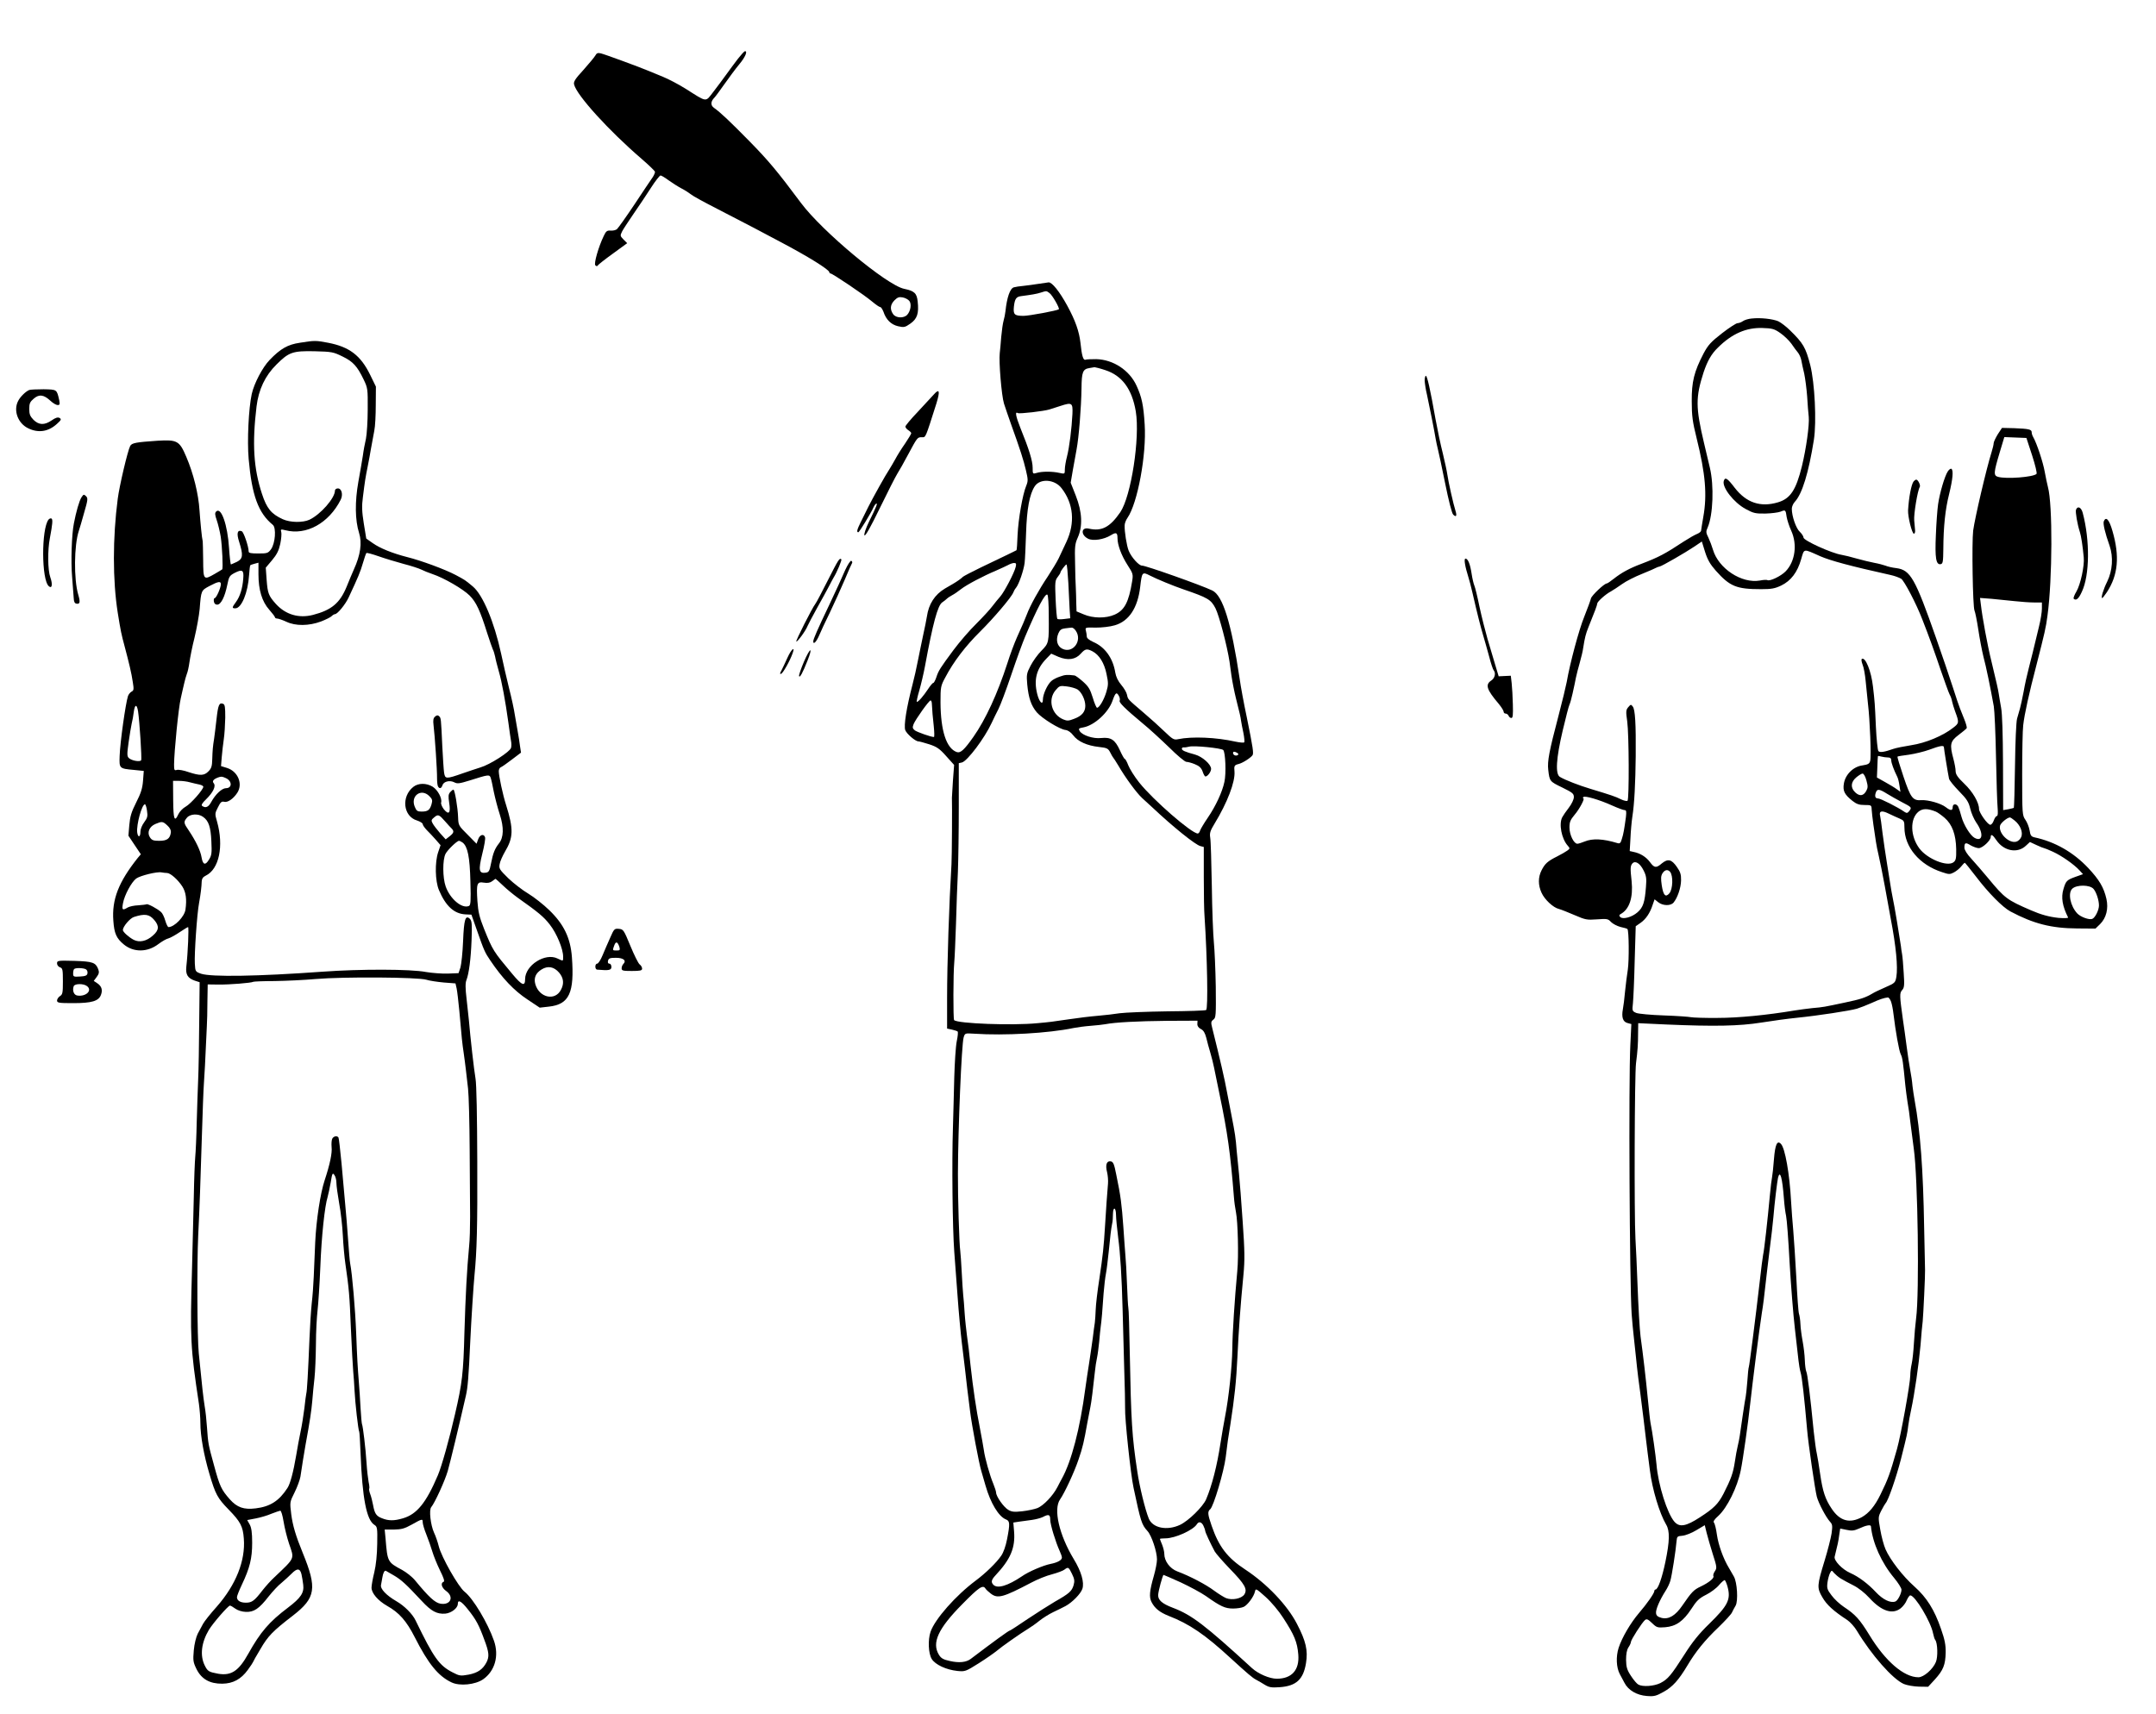 <?xml version="1.0" standalone="no"?>
<!DOCTYPE svg PUBLIC "-//W3C//DTD SVG 20010904//EN"
 "http://www.w3.org/TR/2001/REC-SVG-20010904/DTD/svg10.dtd">
<svg version="1.0" xmlns="http://www.w3.org/2000/svg"
 width="1474pt" height="1172pt" viewBox="0 0 1474 1172"
 preserveAspectRatio="xMidYMid meet">
<g transform="translate(0,1172) scale(0.1,-0.1)"
fill="#000000" stroke="none">
<path d="M5045 11318 c-22 -29 -58 -77 -80 -108 -22 -31 -62 -84 -88 -118 -56
-72 -39 -74 -191 22 -48 30 -117 66 -154 81 -37 15 -80 33 -97 40 -64 27 -301
114 -327 120 -21 5 -29 2 -38 -15 -6 -11 -43 -55 -81 -98 -57 -62 -69 -81 -64
-100 18 -74 237 -315 460 -507 50 -43 91 -83 93 -89 1 -6 -6 -23 -15 -37 -10
-14 -66 -97 -124 -185 -58 -87 -113 -164 -121 -171 -8 -7 -27 -11 -43 -10 -25
2 -32 -4 -47 -36 -36 -74 -69 -190 -58 -201 8 -8 13 -8 18 0 4 6 51 43 104 81
l96 70 -25 25 c-24 25 -24 26 -9 57 9 17 45 71 79 121 34 49 87 128 117 175
30 47 60 85 66 85 6 0 31 -15 55 -33 24 -17 64 -43 89 -56 25 -13 54 -32 65
-41 11 -10 92 -54 180 -99 88 -45 198 -102 245 -127 47 -25 130 -69 185 -98
186 -98 335 -190 335 -208 0 -4 4 -8 8 -8 13 0 231 -147 283 -191 26 -22 51
-39 57 -39 6 0 15 -15 22 -32 18 -55 53 -88 100 -99 40 -9 47 -8 84 18 47 33
59 70 50 151 -6 57 -22 72 -93 87 -119 25 -561 394 -704 586 -164 220 -221
288 -354 424 -137 139 -196 195 -241 227 -25 17 -24 44 2 70 7 7 38 49 69 93
31 44 76 105 101 135 41 49 59 91 39 90 -5 -1 -26 -24 -48 -52z m1172 -1656
c16 -21 9 -68 -14 -94 -23 -26 -78 -24 -97 4 -23 33 -20 65 10 95 20 20 32 24
56 19 17 -3 37 -14 45 -24z"/>
<path d="M7100 9779 c-30 -5 -77 -11 -103 -14 -26 -2 -56 -7 -66 -10 -26 -8
-47 -69 -57 -164 -2 -19 -8 -48 -13 -65 -5 -17 -12 -67 -16 -111 -3 -44 -8
-93 -10 -110 -7 -57 12 -290 29 -345 10 -30 31 -93 48 -140 63 -175 86 -247
102 -316 15 -63 15 -74 2 -106 -25 -60 -54 -228 -59 -335 -2 -57 -5 -104 -8
-106 -2 -1 -33 -17 -69 -34 -36 -17 -114 -55 -175 -84 -60 -29 -115 -58 -121
-63 -13 -13 -40 -32 -69 -49 -12 -7 -36 -21 -55 -32 -69 -41 -111 -106 -123
-191 -3 -21 -15 -79 -26 -129 -10 -49 -27 -128 -36 -175 -9 -47 -25 -119 -36
-160 -42 -161 -61 -283 -50 -313 10 -26 69 -77 90 -77 6 0 40 -9 74 -20 52
-17 71 -30 116 -81 l54 -60 -8 -107 c-4 -59 -7 -111 -7 -117 2 -44 0 -412 -3
-455 -16 -265 -30 -679 -30 -915 l0 -209 33 -7 c18 -4 36 -10 39 -13 4 -4 1
-34 -6 -67 -7 -34 -14 -145 -17 -248 -2 -102 -7 -256 -9 -341 -8 -241 -3 -688
9 -850 4 -47 13 -179 22 -295 8 -115 22 -264 30 -330 8 -66 17 -140 20 -165 7
-69 24 -206 36 -300 12 -97 61 -358 77 -410 5 -19 18 -64 29 -100 34 -119 90
-212 140 -231 26 -10 28 -28 7 -135 -9 -47 -25 -92 -40 -113 -32 -47 -106
-119 -173 -169 -138 -103 -280 -264 -310 -351 -19 -55 -15 -149 8 -186 24 -39
99 -74 176 -82 51 -5 56 -4 146 53 51 32 106 71 123 85 31 27 162 119 218 153
18 11 51 34 74 53 23 18 65 45 95 59 29 14 67 32 83 41 46 25 104 84 115 118
14 43 -7 118 -59 203 -100 166 -141 342 -93 409 30 43 97 186 126 273 28 81
37 121 60 251 9 46 18 95 21 109 6 26 19 131 30 235 3 33 10 78 15 100 5 22
11 72 15 110 3 39 8 84 10 100 6 41 13 123 20 230 4 50 11 110 16 135 5 25 13
92 19 150 10 103 16 156 24 195 3 11 5 39 5 63 1 54 21 46 21 -8 0 -21 7 -92
15 -156 14 -107 24 -260 30 -489 1 -49 6 -216 10 -370 5 -154 8 -291 7 -305
-3 -66 38 -454 58 -545 49 -231 55 -251 95 -295 29 -32 65 -142 65 -194 0 -23
-10 -72 -21 -111 -30 -104 -34 -147 -16 -181 22 -43 56 -70 116 -94 144 -56
249 -128 423 -288 117 -107 152 -137 176 -149 14 -8 42 -23 60 -35 28 -17 45
-20 101 -16 113 8 162 53 180 166 14 85 -1 150 -62 267 -66 128 -205 274 -354
372 -122 80 -180 156 -229 298 -28 81 -29 98 -10 114 23 19 94 259 106 356 12
99 16 129 32 225 28 182 40 291 48 460 9 191 20 343 41 560 10 105 9 164 -5
365 -9 132 -20 278 -25 325 -5 47 -12 119 -16 160 -7 91 -11 117 -36 245 -11
55 -24 125 -30 155 -16 89 -47 223 -101 439 -10 39 -9 45 7 58 18 12 19 27 17
226 -2 116 -8 252 -13 302 -5 49 -12 222 -14 385 -3 162 -7 312 -11 332 -5 31
0 47 30 96 88 145 141 285 136 355 -4 39 -1 45 27 52 27 6 82 41 96 60 9 13 4
49 -39 260 -20 94 -42 213 -49 265 -57 381 -115 568 -187 602 -75 36 -456 171
-480 170 -21 -1 -73 57 -91 101 -14 33 -30 134 -28 175 0 13 9 36 19 50 70
101 131 434 118 638 -8 133 -20 189 -56 267 -48 105 -159 178 -275 181 -33 0
-66 -1 -74 -4 -15 -5 -25 26 -34 115 -9 79 -35 153 -90 254 -54 99 -105 162
-128 160 -8 -1 -39 -6 -69 -10z m75 -63 c19 -13 71 -104 64 -111 -10 -9 -204
-45 -241 -45 -63 0 -72 9 -66 65 6 52 16 66 50 70 68 9 106 15 133 24 41 13
38 13 60 -3z m381 -527 c115 -37 183 -129 209 -282 30 -181 -32 -581 -106
-690 -71 -103 -127 -132 -215 -112 -53 12 -57 -43 -5 -69 33 -17 108 -6 156
24 36 22 45 18 45 -20 0 -47 27 -119 68 -183 38 -59 40 -64 32 -113 -23 -142
-52 -197 -119 -227 -60 -27 -149 -26 -213 2 l-48 20 -2 58 c0 32 -2 78 -3 103
-2 25 -4 101 -5 170 -3 110 -1 131 18 173 35 78 31 175 -13 287 l-35 89 15 88
c9 48 20 111 25 138 16 84 32 286 34 421 1 110 9 130 54 137 15 2 31 5 35 6 4
0 37 -8 73 -20z m-224 -299 c-5 -100 -21 -229 -37 -291 -8 -31 -15 -71 -15
-89 0 -32 0 -32 -37 -24 -48 11 -120 11 -155 0 -28 -8 -28 -7 -28 35 0 47 -25
128 -84 273 -32 81 -38 115 -17 101 11 -6 178 13 216 25 17 5 50 16 75 24 79
26 85 21 82 -54z m-74 -509 c82 -106 93 -237 33 -366 -18 -38 -42 -89 -53
-113 -11 -23 -45 -79 -75 -125 -60 -89 -122 -202 -142 -257 -16 -41 -29 -72
-69 -160 -16 -36 -46 -115 -65 -176 -67 -207 -149 -385 -232 -503 -62 -88 -88
-113 -114 -104 -71 25 -110 146 -111 339 0 106 1 113 33 172 56 107 138 214
237 312 94 93 217 238 228 269 3 9 11 23 18 31 20 24 53 121 59 170 3 25 7
117 10 205 5 165 24 266 59 319 36 56 137 49 184 -13z m-314 -538 c-9 -40 -79
-173 -106 -203 -13 -14 -36 -43 -53 -65 -16 -22 -66 -76 -110 -120 -45 -44
-115 -125 -156 -180 -91 -123 -103 -141 -118 -188 -7 -20 -16 -37 -20 -37 -5
0 -21 -19 -36 -42 -31 -47 -66 -88 -77 -88 -3 0 4 35 17 78 12 42 30 118 39
167 54 294 87 414 117 435 12 8 27 20 33 26 6 6 23 17 36 24 14 7 41 26 60 41
38 30 154 91 240 127 30 13 66 30 80 37 14 8 33 15 43 15 14 0 16 -5 11 -27z
m360 -110 c3 -71 7 -153 9 -184 l4 -57 -41 -5 c-22 -3 -44 -3 -47 1 -4 4 -9
64 -12 134 -5 115 -4 129 14 152 10 13 19 27 19 31 0 9 34 54 41 55 4 0 9 -57
13 -127z m558 51 c44 -23 163 -72 228 -94 169 -58 189 -70 220 -130 25 -49 80
-259 96 -365 1 -11 7 -54 13 -95 6 -41 20 -112 31 -156 27 -108 31 -124 35
-154 2 -14 9 -51 16 -83 6 -32 9 -60 5 -64 -3 -3 -30 -1 -58 5 -133 30 -298
37 -394 17 -28 -6 -37 -1 -92 52 -33 32 -97 90 -142 128 -112 96 -108 91 -115
124 -3 16 -21 46 -39 67 -22 26 -36 55 -41 84 -16 100 -71 176 -151 210 -28
13 -44 26 -44 37 0 10 -3 28 -6 40 -6 22 -4 23 67 21 43 0 98 6 131 16 96 28
156 118 173 261 12 104 14 106 67 79z m-692 -269 c2 -192 1 -193 -50 -245 -25
-25 -58 -71 -74 -102 -27 -52 -29 -61 -23 -129 9 -92 26 -143 65 -190 36 -42
159 -118 197 -121 16 -2 36 -15 52 -36 32 -43 95 -71 176 -80 55 -6 63 -10 77
-37 8 -16 17 -32 20 -35 3 -3 19 -27 35 -54 48 -83 125 -188 164 -224 15 -13
46 -42 71 -65 140 -132 293 -255 327 -263 l23 -6 0 -207 c0 -113 2 -233 5
-266 19 -288 25 -634 11 -642 -5 -4 -125 -8 -265 -9 -141 -2 -287 -8 -326 -13
-38 -6 -99 -13 -135 -16 -88 -8 -133 -14 -210 -25 -113 -17 -138 -20 -217 -27
-170 -17 -547 -3 -570 21 -7 7 -6 324 1 394 3 31 8 152 12 267 3 116 9 275 13
355 3 80 6 279 6 443 l0 298 22 5 c37 10 155 167 202 269 13 28 34 71 47 96
13 25 53 131 88 235 35 104 78 221 94 259 84 199 139 302 153 288 5 -5 9 -67
9 -138z m184 -107 c49 -69 -20 -161 -92 -124 -35 18 -45 60 -26 105 10 23 20
31 46 34 18 2 38 5 45 5 6 1 19 -8 27 -20z m115 -142 c46 -24 81 -80 96 -155
13 -61 13 -74 -1 -122 -16 -54 -48 -109 -64 -109 -4 0 -18 31 -29 69 -18 58
-29 76 -67 110 -26 23 -52 42 -58 42 -50 6 -65 5 -100 -8 -22 -7 -49 -21 -59
-31 -26 -23 -57 -90 -57 -126 0 -42 -25 -18 -39 39 -24 97 -5 171 63 241 l33
34 50 -22 c64 -26 116 -19 152 22 30 33 41 36 80 16z m-102 -261 c28 -19 53
-71 53 -112 0 -41 -24 -69 -75 -88 -38 -15 -49 -16 -75 -5 -81 33 -108 136
-53 200 25 30 30 32 76 26 27 -3 61 -13 74 -21z m283 -45 c6 -11 8 -25 5 -31
-8 -11 37 -56 155 -154 47 -38 129 -114 184 -167 54 -54 107 -98 117 -98 10 0
37 -7 58 -16 30 -12 44 -25 53 -50 6 -19 15 -34 19 -34 15 0 39 32 39 52 0 31
-60 84 -110 98 -67 18 -90 28 -90 40 0 6 6 10 13 9 6 -1 23 1 37 5 33 9 220
-10 233 -23 15 -15 21 -161 8 -218 -14 -68 -60 -167 -115 -247 -24 -35 -47
-74 -51 -85 -3 -12 -11 -21 -16 -21 -42 0 -306 230 -400 348 -32 40 -65 93
-75 118 -9 24 -20 44 -24 44 -4 0 -19 27 -34 60 -33 72 -61 90 -128 83 -54 -6
-127 18 -146 47 -10 17 -8 20 26 26 74 14 170 101 198 182 20 57 28 62 44 32z
m-1279 -55 c3 -50 5 -82 13 -152 4 -40 5 -73 1 -73 -20 0 -113 33 -130 45 -16
13 -18 20 -9 43 13 32 105 162 116 162 5 0 9 -11 9 -25z m2088 -334 c9 -6 10
-11 2 -15 -13 -8 -31 1 -31 15 0 11 11 11 29 0z m-273 -1853 c-1 -14 8 -27 24
-35 18 -9 28 -26 37 -60 6 -26 19 -73 28 -103 9 -30 20 -75 25 -100 5 -25 23
-110 39 -190 53 -254 73 -395 97 -696 2 -32 9 -79 14 -104 13 -65 19 -300 9
-402 -18 -194 -33 -420 -34 -533 -2 -123 -24 -332 -50 -465 -8 -41 -22 -122
-31 -180 -23 -152 -58 -289 -98 -383 -22 -51 -121 -148 -179 -175 -88 -41
-186 -22 -213 43 -25 62 -63 216 -79 325 -36 238 -42 339 -51 804 -3 166 -7
307 -10 314 -2 8 -6 80 -9 160 -3 81 -8 170 -11 197 -2 28 -9 115 -14 195 -11
154 -18 211 -48 355 -15 77 -21 90 -39 93 -28 4 -37 -25 -24 -75 5 -21 8 -56
6 -78 -5 -60 -14 -178 -20 -285 -9 -148 -15 -204 -39 -365 -13 -82 -24 -177
-25 -210 -1 -33 -4 -73 -6 -90 -3 -16 -9 -64 -14 -105 -6 -41 -16 -115 -24
-165 -8 -49 -20 -130 -27 -180 -36 -274 -95 -500 -161 -618 -6 -10 -19 -36
-30 -57 -31 -60 -95 -126 -136 -143 -21 -8 -68 -18 -105 -22 -54 -6 -72 -4
-95 10 -31 18 -83 92 -83 118 0 8 -9 35 -19 60 -23 54 -58 177 -65 232 -3 22
-15 87 -26 145 -27 136 -47 274 -65 435 -7 72 -18 162 -24 200 -5 39 -13 108
-16 155 -3 47 -7 103 -10 125 -2 22 -7 92 -10 155 -3 63 -8 129 -10 145 -7 45
-17 371 -16 530 1 308 25 883 39 930 9 30 9 30 73 26 206 -14 507 3 679 39 25
5 77 12 117 15 39 3 84 8 100 11 66 13 222 21 419 23 l211 1 -1 -22z m-1006
-3390 c0 -33 37 -154 65 -215 8 -17 15 -37 15 -45 0 -17 -31 -34 -78 -43 -50
-10 -151 -53 -196 -85 -95 -64 -166 -86 -194 -58 -18 18 -15 34 14 65 103 110
136 188 127 300 l-5 61 39 6 c21 3 61 8 88 12 28 4 61 13 75 20 40 21 50 17
50 -18z m1048 -43 c7 -14 12 -30 12 -35 0 -9 37 -88 65 -140 8 -14 54 -67 103
-118 104 -107 122 -140 99 -176 -19 -28 -82 -41 -124 -25 -15 6 -52 29 -82 51
-54 41 -166 100 -252 132 -51 19 -89 71 -89 120 0 15 -7 43 -15 63 -8 19 -15
37 -15 39 0 2 17 4 38 4 65 0 190 56 215 97 13 21 33 15 45 -12z m-899 -328
c17 -35 19 -49 11 -77 -12 -41 -29 -57 -128 -113 -39 -23 -124 -77 -187 -119
-63 -43 -117 -78 -120 -78 -8 0 -108 -73 -269 -195 -31 -23 -79 -28 -141 -14
-47 10 -61 19 -76 43 -50 82 -5 179 159 345 115 117 142 135 159 108 4 -7 21
-23 37 -35 47 -36 84 -26 276 75 41 22 105 48 142 57 37 10 75 24 85 32 26 20
29 18 52 -29z m743 -58 c62 -29 140 -71 173 -94 100 -71 131 -85 185 -85 27 0
59 5 72 11 27 12 71 71 78 106 5 22 8 20 73 -38 39 -35 90 -96 120 -143 76
-117 96 -165 103 -250 9 -106 -44 -166 -147 -166 -49 0 -126 33 -169 72 -323
296 -412 364 -541 413 -74 28 -102 53 -101 87 0 24 31 138 37 138 2 0 55 -23
117 -51z"/>
<path d="M11976 9542 c-22 -2 -49 -10 -60 -18 -11 -8 -28 -14 -37 -14 -9 0
-57 -31 -106 -69 -77 -60 -95 -80 -126 -138 -65 -125 -82 -193 -81 -328 0
-100 6 -141 33 -250 61 -246 73 -389 46 -540 -8 -44 -14 -86 -15 -93 0 -7 -12
-17 -27 -23 -16 -6 -57 -30 -93 -53 -127 -84 -171 -107 -289 -152 -80 -30
-135 -60 -187 -101 -23 -18 -44 -33 -49 -33 -17 0 -103 -82 -108 -102 -3 -13
-23 -68 -45 -123 -37 -90 -99 -322 -121 -450 -5 -27 -30 -131 -56 -230 -64
-243 -77 -311 -70 -370 9 -78 10 -79 95 -120 71 -35 80 -42 80 -66 0 -16 -15
-47 -34 -72 -19 -24 -39 -54 -45 -65 -25 -46 -5 -148 37 -195 16 -18 16 -20
-3 -34 -11 -8 -42 -26 -70 -40 -64 -32 -83 -49 -106 -95 -24 -47 -24 -101 0
-153 21 -47 80 -102 119 -111 15 -4 63 -23 107 -42 74 -32 84 -34 153 -29 69
5 76 4 96 -18 13 -13 42 -28 65 -34 23 -5 45 -11 47 -14 11 -10 12 -215 3
-277 -6 -36 -14 -103 -19 -150 -4 -47 -11 -102 -15 -122 -10 -54 0 -86 32 -94
l26 -7 -7 -146 c-12 -239 -5 -1627 9 -1836 3 -44 10 -116 15 -160 5 -44 12
-107 15 -140 3 -33 10 -94 15 -135 6 -41 22 -167 36 -280 13 -113 27 -221 29
-240 3 -19 9 -71 15 -116 16 -129 66 -294 111 -370 26 -43 24 -114 -5 -254
-23 -111 -51 -190 -68 -190 -4 0 -8 -5 -8 -11 0 -14 -49 -85 -105 -150 -57
-67 -116 -167 -139 -238 -19 -60 -16 -134 8 -179 8 -15 22 -42 32 -60 26 -51
85 -85 153 -90 50 -4 64 0 114 28 63 35 103 80 163 180 55 93 120 174 214 263
44 43 86 88 91 100 5 12 17 33 25 47 18 31 11 159 -12 199 -8 14 -23 41 -34
59 -39 64 -72 158 -82 227 -5 38 -14 75 -20 82 -7 8 2 22 30 47 60 55 130 196
153 311 15 72 51 328 64 450 17 155 61 502 80 625 9 52 19 136 24 185 5 50 19
160 29 245 11 85 23 187 26 225 8 98 26 245 32 272 14 54 29 1 40 -142 3 -44
10 -98 15 -120 5 -22 16 -166 24 -320 9 -154 25 -356 36 -450 11 -93 22 -192
25 -220 3 -27 9 -63 14 -80 10 -31 25 -168 45 -395 8 -95 54 -408 66 -455 12
-45 62 -140 90 -171 17 -18 18 -28 11 -80 -5 -32 -26 -115 -47 -184 -53 -173
-54 -188 -16 -253 29 -51 76 -94 171 -156 19 -13 49 -46 65 -73 100 -166 244
-330 321 -364 22 -9 68 -17 103 -18 l63 -1 46 50 c58 64 72 100 74 183 1 53
-6 89 -32 163 -45 131 -98 215 -181 289 -79 70 -166 182 -198 255 -12 27 -28
87 -36 134 -15 84 -15 87 7 131 13 25 26 47 29 50 17 15 73 176 105 301 44
175 43 173 50 229 3 25 12 74 20 110 23 107 52 307 64 440 5 69 12 143 15 165
4 38 18 329 16 350 0 6 -3 134 -6 285 -7 411 -26 659 -65 875 -5 28 -12 73
-15 100 -2 28 -9 75 -15 105 -6 30 -17 105 -25 165 -8 61 -19 142 -25 180 -23
165 -24 184 -6 204 15 16 17 33 11 118 -3 54 -8 112 -11 128 -3 17 -7 41 -8
55 -7 51 -46 287 -56 330 -5 25 -12 63 -15 84 -3 21 -14 89 -24 150 -10 61
-24 156 -31 211 -6 55 -14 107 -16 115 -9 34 10 40 57 17 25 -12 60 -28 77
-35 29 -13 32 -17 32 -60 0 -134 102 -256 257 -306 47 -16 54 -16 81 -2 17 9
39 27 50 41 11 14 22 25 25 25 2 0 36 -42 76 -94 86 -113 182 -210 236 -239
158 -84 280 -115 456 -116 l125 -1 31 30 c43 42 59 107 44 173 -18 79 -49 131
-125 212 -101 107 -227 179 -367 209 -22 5 -28 13 -33 47 -4 23 -17 56 -29 73
-21 30 -22 38 -22 311 0 154 3 305 7 335 8 74 41 223 90 410 57 223 65 256 76
340 34 248 36 762 3 880 -5 19 -15 67 -22 105 -11 63 -54 194 -79 237 -6 10
-10 24 -10 32 0 20 -20 24 -119 28 l-84 2 -29 -44 c-15 -25 -28 -52 -28 -61 0
-8 -6 -35 -14 -60 -36 -115 -114 -449 -126 -537 -10 -83 -3 -519 9 -547 5 -11
17 -70 26 -130 9 -61 25 -144 35 -185 19 -70 47 -208 71 -340 5 -30 12 -185
15 -345 3 -159 8 -316 11 -347 3 -37 2 -58 -5 -58 -5 0 -15 -13 -21 -30 -5
-16 -16 -30 -24 -30 -18 0 -77 83 -77 108 0 44 -43 118 -101 173 -45 43 -59
64 -59 86 0 15 -7 53 -15 83 -27 99 -22 121 35 164 28 21 53 42 56 47 2 5 -5
32 -17 61 -11 29 -25 62 -29 73 -5 11 -27 76 -49 145 -22 69 -74 221 -115 338
-143 408 -175 464 -271 477 -28 3 -61 11 -75 17 -14 5 -47 14 -75 19 -27 5
-81 18 -120 29 -38 11 -86 23 -105 26 -69 11 -260 98 -260 118 0 8 -11 26 -25
39 -26 23 -55 107 -55 158 0 14 9 35 20 47 51 54 95 199 131 425 19 124 6 388
-25 511 -31 120 -48 149 -138 237 -26 26 -62 53 -80 62 -37 16 -122 26 -182
19z m196 -100 c26 -18 59 -50 75 -72 15 -23 36 -50 45 -61 9 -11 20 -35 23
-52 3 -18 12 -59 20 -92 7 -33 16 -103 20 -155 3 -52 8 -116 11 -142 5 -53
-17 -214 -47 -337 -40 -162 -79 -221 -163 -246 -120 -36 -217 -3 -296 99 -51
67 -66 76 -75 47 -13 -43 68 -148 150 -192 53 -29 67 -32 135 -31 41 1 87 7
103 13 34 14 35 13 42 -37 4 -21 17 -63 31 -93 43 -94 27 -211 -38 -278 -32
-33 -109 -70 -125 -60 -4 3 -27 2 -51 -3 -125 -22 -283 82 -321 211 -7 24 -21
61 -31 82 -17 34 -18 42 -5 70 37 86 44 286 15 408 -6 24 -24 100 -40 169 -58
245 -58 313 -3 484 26 77 53 126 99 170 95 94 193 137 304 133 66 -2 81 -6
122 -35z m1721 -836 c21 -65 35 -122 30 -127 -23 -22 -206 -36 -263 -20 -32 9
-30 29 12 169 l31 103 76 -3 75 -3 39 -119z m-2163 -788 c97 -109 142 -127
310 -127 71 0 94 4 138 25 66 32 111 91 136 180 22 75 12 73 131 20 69 -30
205 -67 480 -128 28 -6 60 -18 73 -26 21 -14 103 -170 144 -277 49 -125 83
-220 127 -350 27 -77 53 -151 60 -164 7 -12 15 -34 17 -48 3 -14 12 -44 20
-66 29 -78 29 -82 -13 -114 -70 -55 -187 -104 -286 -119 -51 -8 -105 -19 -122
-25 -62 -22 -94 -27 -103 -15 -5 6 -13 81 -17 166 -7 159 -8 172 -20 275 -12
107 -52 204 -76 189 -5 -3 -2 -20 5 -39 8 -18 17 -69 21 -112 4 -43 11 -114
16 -158 13 -106 23 -357 15 -388 -5 -20 -14 -25 -52 -31 -63 -8 -118 -62 -128
-125 -8 -50 4 -74 59 -118 28 -22 46 -28 83 -28 45 0 47 -1 48 -30 1 -16 6
-64 12 -105 6 -41 14 -93 17 -115 3 -22 12 -67 20 -100 8 -33 26 -125 41 -205
14 -80 32 -179 40 -220 37 -192 50 -333 39 -400 -7 -40 -10 -43 -74 -71 -36
-16 -75 -34 -86 -41 -52 -31 -83 -41 -192 -64 -147 -31 -144 -31 -223 -38 -36
-4 -90 -11 -120 -16 -191 -32 -385 -51 -527 -51 -87 -1 -169 2 -183 5 -14 3
-97 9 -185 12 -88 3 -173 11 -188 17 -28 12 -29 14 -23 67 3 30 9 161 12 291
l7 235 33 23 c36 25 65 67 83 124 l13 37 25 -20 c32 -25 85 -26 105 -2 27 33
50 100 51 151 1 41 -5 59 -29 93 -36 52 -61 57 -102 24 -39 -34 -52 -32 -82 9
-26 35 -66 60 -111 69 l-27 6 5 87 c2 49 8 115 13 148 14 88 21 229 23 415 2
222 -4 318 -20 338 -12 16 -14 16 -31 -4 -16 -19 -17 -29 -7 -98 12 -87 14
-530 2 -542 -4 -4 -24 0 -45 10 -38 19 -68 29 -207 71 -80 24 -173 60 -210 82
-33 19 -26 127 19 318 21 88 41 167 46 176 4 8 14 42 21 75 7 32 13 61 14 64
1 3 5 23 9 45 5 22 16 69 27 105 10 36 21 81 23 100 11 69 17 94 35 139 45
111 61 154 61 164 0 12 57 64 94 83 15 9 50 31 76 50 26 19 87 50 135 69 49
20 93 39 99 43 6 3 16 7 23 8 16 3 174 94 238 137 l50 34 22 -71 c17 -54 35
-85 73 -128z m2045 -209 c44 -5 103 -9 132 -9 l53 0 0 -42 c0 -24 -9 -79 -20
-123 -40 -167 -51 -212 -70 -285 -11 -41 -27 -113 -35 -160 -9 -47 -20 -98
-25 -115 -5 -16 -14 -48 -20 -70 -6 -23 -12 -160 -14 -323 -2 -156 -6 -285 -8
-286 -1 -2 -19 -6 -38 -10 l-35 -6 -1 318 c-1 200 -5 341 -13 382 -6 36 -14
79 -16 95 -5 33 -14 72 -50 222 -27 108 -63 305 -72 386 l-6 48 79 -6 c44 -4
115 -11 159 -16z m-485 -999 c0 -11 28 -183 35 -215 2 -11 33 -49 68 -85 54
-55 66 -74 77 -120 7 -30 26 -73 41 -95 52 -73 45 -135 -11 -105 -30 16 -75
90 -90 145 -7 28 -17 58 -22 68 -12 23 -38 22 -38 -3 0 -25 -15 -25 -47 0 -33
26 -121 51 -166 48 -60 -4 -74 15 -123 160 -25 74 -44 136 -41 138 2 2 37 8
78 13 41 6 103 21 139 34 72 27 100 32 100 17z m-382 -70 c15 0 22 -6 22 -20
0 -17 18 -66 41 -112 5 -9 12 -36 15 -60 l7 -43 -24 17 c-13 10 -49 32 -80 49
l-57 32 3 71 c1 39 3 73 4 75 0 2 11 1 24 -3 12 -3 32 -6 45 -6z m-148 -156
c11 -40 11 -51 -1 -73 -19 -34 -45 -38 -75 -10 -34 32 -31 71 7 103 17 14 36
26 43 26 8 0 19 -21 26 -46z m141 -92 c24 -15 69 -40 99 -56 71 -37 71 -37 54
-61 -12 -16 -18 -17 -32 -8 -47 33 -166 93 -183 93 -19 0 -24 16 -13 44 9 22
24 20 75 -12z m-1878 -81 c38 -17 76 -31 84 -31 12 0 13 -9 9 -47 -11 -82 -17
-117 -28 -151 -8 -28 -14 -33 -32 -27 -96 29 -168 33 -223 10 -19 -8 -42 -15
-49 -15 -24 0 -54 61 -54 111 0 38 6 52 35 87 33 38 72 112 60 112 -4 0 -4 4
0 9 7 12 110 -18 198 -58z m2211 -41 c11 -4 39 -24 61 -43 52 -45 77 -114 79
-214 1 -64 -2 -77 -19 -90 -43 -32 -178 23 -232 94 -64 85 -66 205 -6 253 28
22 62 22 117 0z m538 -60 c40 -31 61 -83 46 -115 -6 -14 -21 -28 -34 -31 -50
-13 -123 59 -110 110 4 18 49 55 67 56 4 0 18 -9 31 -20z m-123 -136 c51 -75
145 -92 202 -37 l27 25 45 -21 c25 -12 49 -21 52 -21 3 0 31 -11 61 -25 59
-27 145 -87 182 -128 l23 -25 -51 -18 c-60 -22 -66 -27 -83 -85 -17 -56 -7
-116 32 -193 2 -5 -24 -6 -65 -3 -65 7 -120 22 -189 52 -164 71 -179 82 -293
220 -36 44 -88 103 -114 132 -30 32 -48 61 -48 76 0 35 8 38 43 16 18 -10 43
-19 55 -19 26 0 82 53 82 76 0 23 14 16 39 -22z m-2413 -205 c19 -37 22 -55
17 -114 -8 -105 -19 -140 -58 -174 -39 -34 -100 -50 -118 -32 -9 9 -8 15 6 22
57 33 83 112 72 222 -10 90 -9 105 5 122 19 22 52 2 76 -46z m182 -11 c22 -27
19 -118 -5 -147 -26 -30 -41 -15 -52 54 -7 48 -6 65 5 83 16 25 36 28 52 10z
m2895 -117 c19 -22 37 -77 37 -113 0 -32 -26 -84 -46 -92 -21 -8 -79 13 -102
37 -48 51 -66 141 -34 170 31 28 120 27 145 -2z m-1384 -772 c6 -17 13 -54 16
-82 14 -117 38 -254 50 -277 12 -23 16 -56 31 -210 3 -30 10 -82 15 -115 6
-33 15 -94 19 -135 5 -41 16 -124 24 -185 28 -198 39 -988 16 -1160 -5 -38
-12 -115 -15 -170 -3 -55 -10 -118 -15 -140 -5 -22 -10 -58 -10 -81 0 -54 -64
-409 -91 -504 -47 -166 -59 -201 -113 -311 -38 -78 -79 -127 -127 -154 -83
-45 -150 -27 -206 57 -44 65 -62 119 -79 237 -8 58 -19 122 -23 141 -5 19 -14
87 -21 150 -25 256 -43 396 -51 411 -4 8 -9 44 -10 78 -1 34 -8 92 -15 129 -7
37 -14 90 -15 117 -1 28 -6 59 -10 71 -4 11 -12 121 -18 245 -7 123 -16 269
-21 324 -5 55 -12 145 -15 200 -10 188 -41 363 -69 392 -26 28 -40 -4 -48
-104 -4 -54 -10 -109 -13 -123 -3 -14 -10 -70 -15 -125 -15 -163 -39 -378 -46
-405 -3 -13 -14 -99 -24 -190 -28 -242 -70 -572 -74 -579 -2 -3 -7 -46 -10
-96 -4 -49 -9 -97 -11 -105 -2 -8 -11 -64 -20 -125 -9 -60 -18 -126 -21 -145
-3 -19 -9 -51 -14 -70 -5 -19 -14 -69 -20 -110 -11 -73 -26 -115 -77 -215 -36
-69 -65 -99 -161 -161 -95 -62 -139 -70 -174 -31 -49 55 -112 253 -123 392 -6
64 -28 223 -41 285 -3 14 -11 90 -19 170 -12 125 -32 299 -49 420 -6 48 -15
195 -22 385 -3 88 -9 216 -13 285 -9 160 -6 1127 4 1200 11 86 14 130 14 204
l1 69 193 -9 c326 -14 497 -11 647 13 74 12 185 27 245 33 148 15 361 48 410
62 22 7 67 24 100 39 57 26 85 35 112 38 6 0 16 -13 22 -30z m-1219 -3777 c28
-87 29 -95 14 -117 -9 -13 -13 -28 -10 -33 8 -13 -31 -45 -86 -71 -49 -23 -63
-38 -126 -130 -47 -69 -93 -97 -142 -85 -26 7 -36 15 -38 32 -4 24 26 92 65
153 13 20 28 51 33 70 10 34 37 205 42 269 3 33 5 35 41 38 21 2 64 19 95 38
l57 34 13 -53 c7 -28 26 -94 42 -145z m1081 191 c11 -114 72 -250 158 -353 28
-34 51 -70 51 -81 0 -26 -26 -76 -42 -81 -34 -12 -85 13 -133 64 -53 57 -118
106 -175 131 -55 24 -113 85 -107 111 20 81 26 106 31 147 l7 46 44 -9 c36 -8
51 -6 87 10 45 21 77 27 79 15z m-206 -358 c17 -10 56 -32 87 -47 34 -17 78
-52 108 -85 83 -91 158 -116 215 -71 15 12 34 36 41 55 8 18 19 33 24 33 33 0
141 -181 156 -260 4 -19 10 -40 15 -45 16 -21 19 -117 4 -151 -20 -49 -83
-104 -119 -104 -99 0 -226 109 -335 288 -67 109 -96 141 -176 194 -27 18 -65
53 -83 78 -30 39 -33 49 -28 88 3 23 11 52 17 64 11 21 12 21 28 1 9 -10 30
-28 46 -38z m-775 -53 c25 -90 5 -130 -126 -258 -68 -66 -114 -123 -169 -210
-91 -142 -112 -167 -164 -194 -43 -21 -120 -27 -150 -10 -10 5 -33 32 -51 60
-27 41 -32 60 -33 109 0 40 5 68 16 85 10 14 17 31 17 37 0 15 76 133 96 150
12 10 21 6 49 -21 31 -30 37 -32 89 -28 74 6 124 41 179 125 36 56 53 73 101
97 32 16 72 46 89 67 17 20 35 35 39 33 4 -3 12 -21 18 -42z"/>
<path d="M2050 9376 c-83 -12 -133 -41 -207 -118 -48 -50 -106 -160 -122 -233
-21 -96 -32 -319 -21 -443 22 -250 66 -370 165 -451 25 -20 17 -127 -12 -167
-20 -27 -26 -29 -87 -29 -51 0 -66 3 -66 14 0 33 -34 133 -47 138 -30 12 -37
-14 -18 -72 29 -92 26 -116 -15 -137 -19 -9 -38 -17 -41 -18 -3 0 -9 51 -13
112 -10 159 -54 284 -88 250 -10 -10 -9 -22 4 -60 9 -26 21 -76 27 -112 10
-66 17 -218 10 -224 -2 -2 -25 -15 -50 -30 -78 -45 -79 -43 -80 94 -1 66 -2
123 -3 128 -6 22 -16 129 -22 212 -7 113 -42 253 -90 365 -47 111 -62 119
-197 111 -147 -10 -176 -15 -187 -36 -17 -32 -74 -274 -85 -361 -35 -267 -35
-558 0 -779 20 -126 25 -148 47 -230 30 -113 47 -183 56 -245 8 -49 7 -57 -9
-65 -10 -6 -20 -19 -24 -30 -17 -54 -54 -318 -57 -409 -3 -86 -3 -87 96 -96
l69 -7 -5 -66 c-4 -53 -14 -85 -47 -150 -33 -65 -42 -97 -47 -155 l-6 -72 42
-63 43 -64 -22 -26 c-131 -165 -177 -284 -166 -429 6 -87 21 -120 72 -162 67
-55 162 -54 236 3 24 18 55 36 69 39 14 4 48 23 76 42 29 19 54 35 58 35 6 0
-1 -174 -12 -270 -6 -54 9 -79 57 -96 l34 -11 -3 -274 c-1 -151 -4 -326 -7
-389 -3 -63 -7 -196 -10 -295 -2 -99 -7 -205 -10 -235 -3 -30 -8 -154 -10
-275 -3 -121 -8 -339 -12 -485 -14 -486 -11 -547 47 -930 5 -36 10 -95 10
-131 0 -89 24 -221 62 -349 41 -139 55 -165 131 -243 81 -83 98 -115 104 -199
12 -150 -54 -316 -184 -464 -44 -49 -86 -102 -95 -119 -9 -16 -25 -47 -36 -67
-11 -22 -23 -69 -27 -113 -6 -70 -5 -81 19 -130 34 -68 91 -100 176 -99 74 1
128 31 174 94 20 27 36 52 36 54 0 2 22 42 50 88 52 90 84 123 223 230 156
121 166 186 67 428 -48 117 -69 188 -79 266 -10 82 -10 82 23 148 18 36 36 85
40 108 11 75 25 161 35 218 30 163 40 232 46 300 3 41 10 111 15 155 5 44 9
149 10 233 0 84 6 187 11 230 5 42 14 176 19 297 8 211 30 417 50 480 5 17 14
61 21 99 10 63 13 68 25 51 8 -10 14 -35 14 -54 0 -20 9 -83 19 -141 11 -58
22 -157 25 -220 3 -63 11 -149 17 -190 25 -174 29 -216 38 -445 6 -132 13
-265 16 -295 3 -30 7 -89 9 -130 4 -82 25 -271 32 -281 2 -3 6 -69 9 -145 12
-311 41 -459 95 -492 19 -12 21 -21 19 -129 -1 -74 -8 -145 -20 -195 -11 -44
-19 -91 -19 -105 0 -38 44 -89 107 -125 82 -46 132 -103 188 -213 93 -183 161
-267 252 -310 56 -27 162 -16 216 21 81 57 110 161 74 264 -42 121 -142 289
-201 335 -42 33 -158 237 -176 310 -7 28 -21 70 -33 95 -23 51 -35 154 -19
173 25 30 93 179 113 247 18 64 75 300 124 515 13 56 19 128 30 370 6 133 23
399 29 455 16 162 21 333 19 779 -1 304 -5 527 -12 565 -10 56 -36 287 -45
396 -3 25 -10 91 -16 148 -9 74 -9 111 -1 130 17 45 30 141 35 274 4 108 2
130 -11 144 -31 30 -41 -2 -47 -152 -3 -78 -12 -159 -18 -180 l-13 -39 -75 -3
c-41 -1 -108 4 -148 11 -104 20 -445 21 -707 2 -443 -32 -760 -37 -830 -14
-39 14 -40 15 -43 69 -4 65 15 343 29 415 11 61 17 111 18 147 1 19 9 31 28
40 91 44 124 202 77 369 -16 54 -15 57 6 98 17 35 25 42 42 38 24 -7 63 20 90
61 40 61 5 146 -69 170 l-42 13 5 62 c3 34 9 89 14 122 5 33 9 99 10 148 0 71
-2 89 -15 94 -27 10 -34 -8 -45 -107 -6 -52 -13 -111 -16 -130 -9 -55 -11 -81
-13 -143 -1 -47 -6 -62 -26 -82 -29 -30 -57 -31 -136 -5 -33 12 -69 18 -80 15
-17 -6 -19 -1 -19 37 1 91 30 386 46 453 9 39 19 86 24 105 4 19 12 46 17 60
6 14 14 50 18 80 4 30 19 107 35 170 15 63 31 151 35 195 10 128 10 127 68
158 59 31 77 34 77 12 0 -24 -31 -95 -42 -95 -5 0 -8 -10 -6 -22 2 -15 10 -23
23 -23 25 0 52 52 69 136 11 56 16 63 50 81 53 27 64 20 59 -39 -5 -67 -22
-122 -50 -160 -28 -38 -28 -43 -4 -43 42 0 86 106 94 228 2 34 6 64 8 66 2 3
16 7 30 11 l26 7 0 -79 c0 -107 24 -187 74 -243 21 -24 39 -47 39 -52 0 -4 7
-8 15 -8 8 0 37 -10 63 -22 63 -30 154 -29 237 2 33 13 66 29 73 37 7 7 17 13
22 13 17 0 72 67 94 115 65 139 80 175 97 234 10 35 21 66 24 69 3 3 40 -7 83
-22 42 -15 119 -38 170 -52 51 -13 106 -31 122 -39 16 -8 50 -22 77 -31 78
-26 209 -102 254 -147 45 -45 72 -104 120 -257 17 -52 34 -102 38 -110 5 -9
12 -31 16 -50 3 -19 15 -64 25 -100 21 -72 45 -202 66 -354 7 -56 16 -112 18
-125 3 -14 3 -34 0 -45 -7 -27 -144 -115 -209 -134 -27 -9 -81 -26 -120 -40
-117 -41 -122 -40 -129 5 -3 21 -8 101 -12 178 -9 197 -9 194 -22 207 -8 8
-15 8 -27 -2 -13 -11 -15 -25 -11 -59 9 -73 25 -312 24 -363 0 -26 3 -52 7
-57 10 -17 23 -13 30 9 8 26 50 36 81 20 20 -11 35 -9 106 13 126 40 134 41
142 20 4 -10 14 -54 22 -98 9 -43 27 -113 41 -155 29 -89 27 -157 -6 -198 -28
-36 -40 -65 -54 -137 -10 -52 -15 -60 -36 -63 -47 -7 -51 18 -24 128 14 55 23
106 19 115 -9 25 -36 17 -47 -15 l-11 -30 -62 63 c-61 60 -62 64 -64 117 -2
67 -23 190 -32 190 -4 0 -14 -8 -22 -17 -13 -15 -14 -28 -7 -73 11 -70 -2 -86
-36 -45 -13 17 -22 38 -19 47 8 28 -23 86 -58 108 -43 26 -98 26 -132 -1 -84
-66 -70 -202 25 -230 21 -7 39 -18 39 -25 0 -7 13 -25 28 -41 16 -15 43 -45
61 -65 l33 -38 -16 -47 c-24 -69 -21 -199 5 -260 46 -109 103 -161 179 -166
l43 -2 37 -105 c49 -140 55 -154 92 -208 82 -122 163 -207 254 -267 l84 -56
62 7 c140 15 176 94 158 339 -10 131 -55 224 -154 320 -40 39 -105 90 -143
113 -39 23 -100 70 -137 105 -61 60 -66 67 -60 98 3 19 20 56 36 84 58 97 60
154 8 320 -22 68 -50 199 -50 231 0 12 6 24 14 27 8 3 42 27 76 53 l62 47 -7
46 c-3 25 -10 69 -15 96 -5 28 -14 79 -20 115 -5 36 -23 119 -40 185 -16 66
-41 172 -54 235 -47 217 -125 402 -193 459 -55 46 -53 44 -118 79 -72 38 -234
98 -330 122 -102 26 -188 61 -237 96 l-44 31 -17 104 c-13 81 -14 120 -6 179
14 113 17 131 33 211 8 41 18 92 21 114 8 42 10 51 24 130 6 28 10 106 10 176
l1 125 -39 80 c-65 133 -142 192 -288 220 -85 16 -91 16 -193 0z m292 -94 c72
-35 100 -66 144 -157 28 -58 29 -65 28 -205 0 -80 -6 -170 -12 -200 -7 -30
-17 -82 -21 -115 -5 -33 -19 -114 -31 -180 -24 -135 -23 -262 5 -350 21 -68
10 -149 -36 -250 -10 -22 -32 -75 -49 -117 -46 -112 -103 -160 -230 -193 -97
-25 -187 2 -253 74 -51 57 -57 73 -64 165 l-6 84 43 51 c33 39 46 66 56 111 7
33 10 70 7 81 -6 20 -3 21 28 13 143 -37 297 48 378 208 18 35 7 78 -19 78
-11 0 -20 -7 -20 -15 0 -51 -98 -163 -174 -199 -45 -21 -131 -20 -182 3 -79
36 -110 73 -143 174 -57 173 -68 341 -37 598 14 115 59 210 136 286 85 85 111
94 260 91 119 -3 129 -5 192 -36z m-1398 -2427 c10 -66 27 -325 21 -334 -8
-13 -65 -3 -84 15 -13 12 -13 27 -2 106 7 51 17 109 21 128 5 19 12 57 15 84
7 51 21 52 29 1z m600 -456 c44 -20 44 -69 1 -69 -28 0 -72 -42 -100 -93 -19
-36 -38 -45 -62 -29 -9 6 -2 19 26 46 48 47 69 90 52 110 -12 14 -2 27 29 39
23 8 27 8 54 -4z m-245 -29 c20 -5 48 -12 64 -15 15 -3 27 -10 27 -15 0 -20
-86 -117 -120 -136 -19 -10 -42 -34 -50 -51 -27 -59 -35 -38 -36 97 l-1 130
40 0 c22 0 56 -4 76 -10z m1636 -94 c21 -21 23 -29 15 -57 -12 -39 -25 -49
-68 -49 -28 0 -35 5 -46 32 -32 75 43 130 99 74z m-1930 -100 c6 -38 3 -49
-19 -79 -15 -20 -26 -47 -26 -65 0 -39 -17 -42 -22 -4 -6 53 32 192 53 192 4
0 11 -20 14 -44z m383 -42 c38 -26 53 -69 57 -167 4 -80 2 -97 -16 -125 -25
-42 -42 -37 -51 15 -7 45 -40 113 -87 183 -36 52 -37 59 -13 88 21 26 77 30
110 6z m1656 -32 c17 -20 37 -41 44 -48 18 -19 15 -30 -14 -53 l-27 -21 -38
42 c-21 24 -44 54 -51 67 -11 20 -10 25 11 42 26 22 33 19 75 -29z m-1900 -27
c18 -16 26 -33 24 -49 -6 -41 -26 -56 -79 -56 -40 0 -51 4 -64 24 -21 32 -5
73 37 91 45 19 51 19 82 -10z m2019 -117 c34 -27 49 -97 53 -266 4 -139 2
-163 -11 -168 -48 -19 -128 49 -158 134 -21 59 -22 182 -1 223 13 26 78 89 92
89 5 0 16 -6 25 -12z m-2021 -208 c23 0 75 -46 105 -93 24 -38 31 -87 21 -157
-6 -48 -76 -120 -116 -120 -5 0 -15 20 -22 44 -7 25 -20 52 -29 59 -25 23 -91
58 -99 53 -4 -2 -30 -5 -57 -7 -28 -1 -60 -8 -72 -15 -36 -22 -41 -17 -32 30
10 55 58 144 90 168 27 20 144 49 174 42 11 -2 28 -4 37 -4z m2296 -85 c26
-25 71 -62 100 -83 144 -102 179 -131 221 -185 47 -60 91 -166 91 -219 0 -33
2 -32 -38 -13 -84 42 -222 -46 -222 -141 0 -52 -22 -43 -87 35 -131 157 -133
159 -194 310 -31 78 -40 114 -45 188 -8 122 -3 135 44 127 25 -4 43 -1 57 10
11 8 21 16 23 16 1 0 24 -20 50 -45z m-2383 -237 c35 -41 32 -70 -10 -106 -43
-39 -92 -49 -131 -29 -34 18 -74 54 -74 67 0 23 48 80 75 89 74 24 106 20 140
-21z m2768 -360 c30 -36 35 -74 12 -117 -40 -78 -148 -54 -175 38 -12 43 2 76
42 101 43 27 85 20 121 -22z m-908 -48 c22 -7 76 -15 120 -19 l79 -6 8 -35 c4
-19 12 -87 18 -150 17 -195 20 -223 30 -290 5 -36 12 -87 15 -115 3 -27 10
-86 15 -130 5 -44 10 -231 11 -415 1 -184 2 -391 3 -460 0 -69 -2 -161 -7
-205 -15 -159 -24 -328 -32 -590 -7 -275 -15 -344 -64 -555 -38 -167 -92 -360
-118 -420 -80 -188 -143 -265 -238 -293 -61 -18 -99 -18 -145 1 -37 14 -49 32
-59 88 -5 27 -14 62 -20 77 -6 16 -9 32 -7 36 3 4 1 25 -4 47 -4 21 -11 80
-14 129 -6 98 -25 255 -31 265 -2 4 -7 54 -10 111 -3 57 -8 133 -11 169 -9
115 -12 161 -19 345 -6 159 -27 404 -41 475 -3 14 -9 86 -14 160 -5 74 -14
185 -20 245 -6 61 -17 186 -25 279 -9 93 -18 173 -21 177 -9 14 -32 10 -42 -7
-5 -9 -7 -35 -5 -58 5 -41 -12 -120 -47 -226 -30 -90 -58 -275 -65 -425 -3
-77 -8 -183 -10 -235 -2 -52 -8 -135 -14 -185 -5 -49 -12 -155 -15 -235 -10
-244 -17 -364 -22 -380 -2 -8 -8 -53 -13 -100 -6 -47 -17 -119 -26 -160 -9
-41 -22 -114 -30 -162 -19 -113 -41 -196 -60 -224 -57 -88 -118 -127 -217
-139 -81 -10 -127 6 -177 62 -58 66 -69 89 -108 233 -39 142 -40 145 -48 260
-3 47 -10 112 -16 145 -9 58 -17 126 -40 360 -11 107 -13 612 -4 805 9 180 16
376 25 675 5 165 11 329 14 365 4 56 9 140 20 390 2 30 4 108 4 172 l2 116 73
-1 c74 -1 226 11 239 19 4 2 69 5 145 5 76 1 203 7 283 14 185 16 697 13 755
-5z m-976 -3707 c7 -43 24 -110 37 -149 37 -108 44 -93 -101 -231 -23 -21 -58
-60 -80 -88 -56 -73 -73 -85 -114 -85 -38 0 -61 14 -61 38 0 8 15 46 34 86 54
114 70 179 70 286 0 70 -5 103 -17 125 l-17 30 58 11 c31 6 80 20 107 32 28
11 55 20 61 21 6 1 16 -32 23 -76z m951 -4 c0 -11 11 -49 25 -83 14 -35 32
-87 41 -117 9 -30 32 -87 52 -128 26 -52 33 -75 25 -78 -23 -8 -14 -41 17 -63
56 -40 31 -98 -38 -87 -38 6 -80 45 -173 158 -20 25 -61 57 -90 73 -99 53
-100 54 -113 214 l-6 62 63 0 c51 1 72 6 122 34 73 41 75 41 75 15z m-829
-354 c4 -17 9 -49 12 -72 7 -55 -16 -90 -103 -156 -131 -99 -189 -167 -273
-317 -65 -117 -116 -151 -205 -136 -64 12 -72 16 -92 56 -34 68 -24 156 28
244 27 45 132 166 144 166 5 0 21 -9 37 -21 17 -12 45 -21 72 -22 55 -2 90 21
156 106 27 34 66 76 87 92 20 17 51 45 69 63 38 39 58 38 68 -3z m634 -10 c50
-30 80 -57 189 -174 65 -70 103 -90 160 -86 42 4 86 38 86 67 0 32 24 19 69
-38 55 -68 76 -108 112 -207 33 -87 35 -116 15 -155 -25 -48 -60 -72 -122 -84
-55 -10 -63 -9 -109 15 -92 47 -129 98 -254 356 -21 44 -77 100 -131 131 -69
40 -112 85 -105 112 2 13 7 35 9 50 5 32 15 50 24 46 4 -2 30 -17 57 -33z"/>
<path d="M9740 9118 c1 -18 7 -62 16 -98 14 -65 51 -248 60 -305 3 -16 9 -46
14 -65 5 -19 28 -125 50 -235 23 -114 46 -206 55 -214 20 -20 27 -10 16 25
-14 43 -50 203 -56 249 -3 22 -17 87 -31 145 -15 58 -37 164 -50 235 -37 210
-57 295 -66 295 -4 0 -8 -15 -8 -32z"/>
<path d="M200 9053 c-23 -9 -61 -45 -76 -75 -34 -65 -2 -153 69 -187 70 -34
138 -23 196 30 30 27 32 32 18 41 -12 6 -27 2 -54 -17 -50 -34 -87 -32 -124 4
-23 24 -29 38 -29 74 0 38 5 49 31 71 37 32 69 27 114 -15 17 -16 39 -29 49
-29 15 0 16 5 11 33 -17 75 -15 73 -107 75 -45 0 -90 -2 -98 -5z"/>
<path d="M6384 9022 c-16 -18 -66 -72 -111 -120 -46 -48 -83 -93 -83 -99 0 -7
9 -18 20 -25 11 -7 20 -16 20 -21 0 -4 -19 -36 -42 -70 -24 -34 -54 -82 -67
-107 -14 -25 -32 -56 -41 -70 -24 -35 -113 -195 -144 -257 -14 -29 -37 -75
-51 -103 -26 -52 -30 -70 -17 -70 7 0 90 137 104 171 4 9 11 20 17 24 14 8 4
-18 -47 -121 -24 -50 -36 -87 -32 -95 6 -8 43 58 105 186 53 109 107 215 120
236 13 20 45 77 71 126 66 123 66 123 96 123 28 0 22 -14 100 231 26 85 21
105 -18 61z"/>
<path d="M13317 8497 c-22 -33 -56 -150 -67 -227 -5 -36 -12 -130 -15 -210 -7
-156 1 -204 33 -198 15 3 17 16 18 103 1 155 13 271 40 378 25 102 30 162 15
171 -5 3 -16 -5 -24 -17z"/>
<path d="M13083 8428 c-16 -20 -33 -111 -38 -198 -2 -44 27 -160 40 -160 6 1
9 11 8 23 -1 12 -4 43 -6 68 -4 42 23 205 38 229 7 11 -12 50 -24 50 -5 0 -13
-6 -18 -12z"/>
<path d="M557 8319 c-15 -23 -37 -100 -52 -179 -15 -75 -21 -260 -12 -365 5
-60 10 -126 11 -145 1 -24 6 -36 18 -38 25 -5 28 10 13 61 -31 104 -29 339 4
437 5 14 21 69 36 123 26 89 27 100 13 114 -15 14 -17 13 -31 -8z"/>
<path d="M14193 8234 c-5 -15 9 -99 27 -154 8 -24 19 -94 26 -172 6 -56 -22
-185 -50 -233 -14 -23 -22 -45 -19 -49 16 -16 34 -2 56 47 54 113 56 352 6
540 -10 38 -35 50 -46 21z"/>
<path d="M332 8167 c-50 -63 -49 -414 2 -456 22 -19 27 13 10 61 -18 50 -19
186 -3 268 18 96 21 128 11 134 -5 3 -14 0 -20 -7z"/>
<path d="M14383 8155 c-6 -17 8 -78 40 -168 26 -76 20 -170 -17 -245 -26 -52
-44 -112 -34 -112 3 0 17 18 32 40 77 117 89 246 38 420 -22 77 -44 101 -59
65z"/>
<path d="M5660 7752 c-41 -81 -79 -154 -86 -162 -21 -27 -135 -252 -130 -257
6 -6 65 74 77 106 5 12 35 69 66 125 31 55 67 121 80 146 13 25 27 52 32 60
23 37 58 120 53 125 -12 12 -20 -1 -92 -143z"/>
<path d="M10016 7863 c3 -21 13 -58 21 -83 8 -25 21 -74 29 -110 34 -149 57
-238 74 -295 10 -33 28 -98 41 -145 12 -47 26 -89 31 -94 16 -19 8 -54 -17
-70 -42 -28 -32 -61 52 -160 18 -22 33 -46 33 -53 0 -7 6 -13 14 -13 8 0 16
-7 20 -15 3 -8 11 -15 19 -15 10 0 12 21 10 93 -1 50 -5 115 -8 144 l-6 52
-42 -2 -41 -2 -24 80 c-13 44 -36 123 -52 175 -15 52 -40 151 -55 220 -14 69
-30 134 -35 145 -5 11 -14 48 -19 82 -10 66 -25 103 -42 103 -6 0 -7 -15 -3
-37z"/>
<path d="M5779 7823 c-17 -37 -38 -84 -46 -103 -9 -19 -37 -80 -63 -135 -82
-172 -110 -236 -110 -251 0 -25 21 -4 40 40 9 22 42 93 73 156 30 63 76 164
102 225 25 60 48 112 51 116 2 4 0 10 -6 14 -5 3 -24 -25 -41 -62z"/>
<path d="M5384 7223 c-14 -32 -33 -71 -41 -87 -12 -21 -12 -27 -3 -24 13 4 61
89 79 141 19 51 -9 28 -35 -30z"/>
<path d="M5496 7194 c-20 -47 -35 -91 -33 -97 5 -15 24 20 58 106 39 98 18 91
-25 -9z"/>
<path d="M4172 5308 c-16 -35 -39 -89 -52 -120 -13 -32 -30 -58 -37 -58 -17 0
-17 -40 0 -41 81 -7 97 -4 97 19 0 12 -6 22 -14 22 -9 0 -12 7 -9 20 4 17 14
20 54 20 52 0 74 -19 50 -43 -6 -6 -11 -19 -11 -29 0 -16 9 -18 70 -18 58 0
70 3 70 16 0 9 -7 22 -17 29 -9 7 -37 63 -63 126 -45 109 -48 114 -78 117 -31
3 -34 0 -60 -60z m63 -65 c5 -20 3 -23 -19 -23 -30 0 -29 0 -16 36 11 29 23
24 35 -13z"/>
<path d="M390 5132 c0 -12 9 -23 20 -27 18 -6 20 -15 20 -96 0 -78 -2 -90 -20
-101 -11 -7 -20 -21 -20 -30 0 -16 12 -18 110 -18 127 0 174 14 190 56 13 34
5 60 -25 80 l-24 16 20 27 c16 21 18 33 11 52 -18 47 -37 54 -164 58 -113 3
-118 2 -118 -17z m198 -41 c8 -5 12 -17 10 -27 -2 -15 -14 -20 -51 -22 -44 -3
-47 -1 -47 21 0 13 3 27 7 30 9 10 65 8 81 -2z m6 -114 c40 -29 -5 -74 -65
-65 -24 3 -36 34 -25 64 7 18 66 19 90 1z"/>
</g>
</svg>
